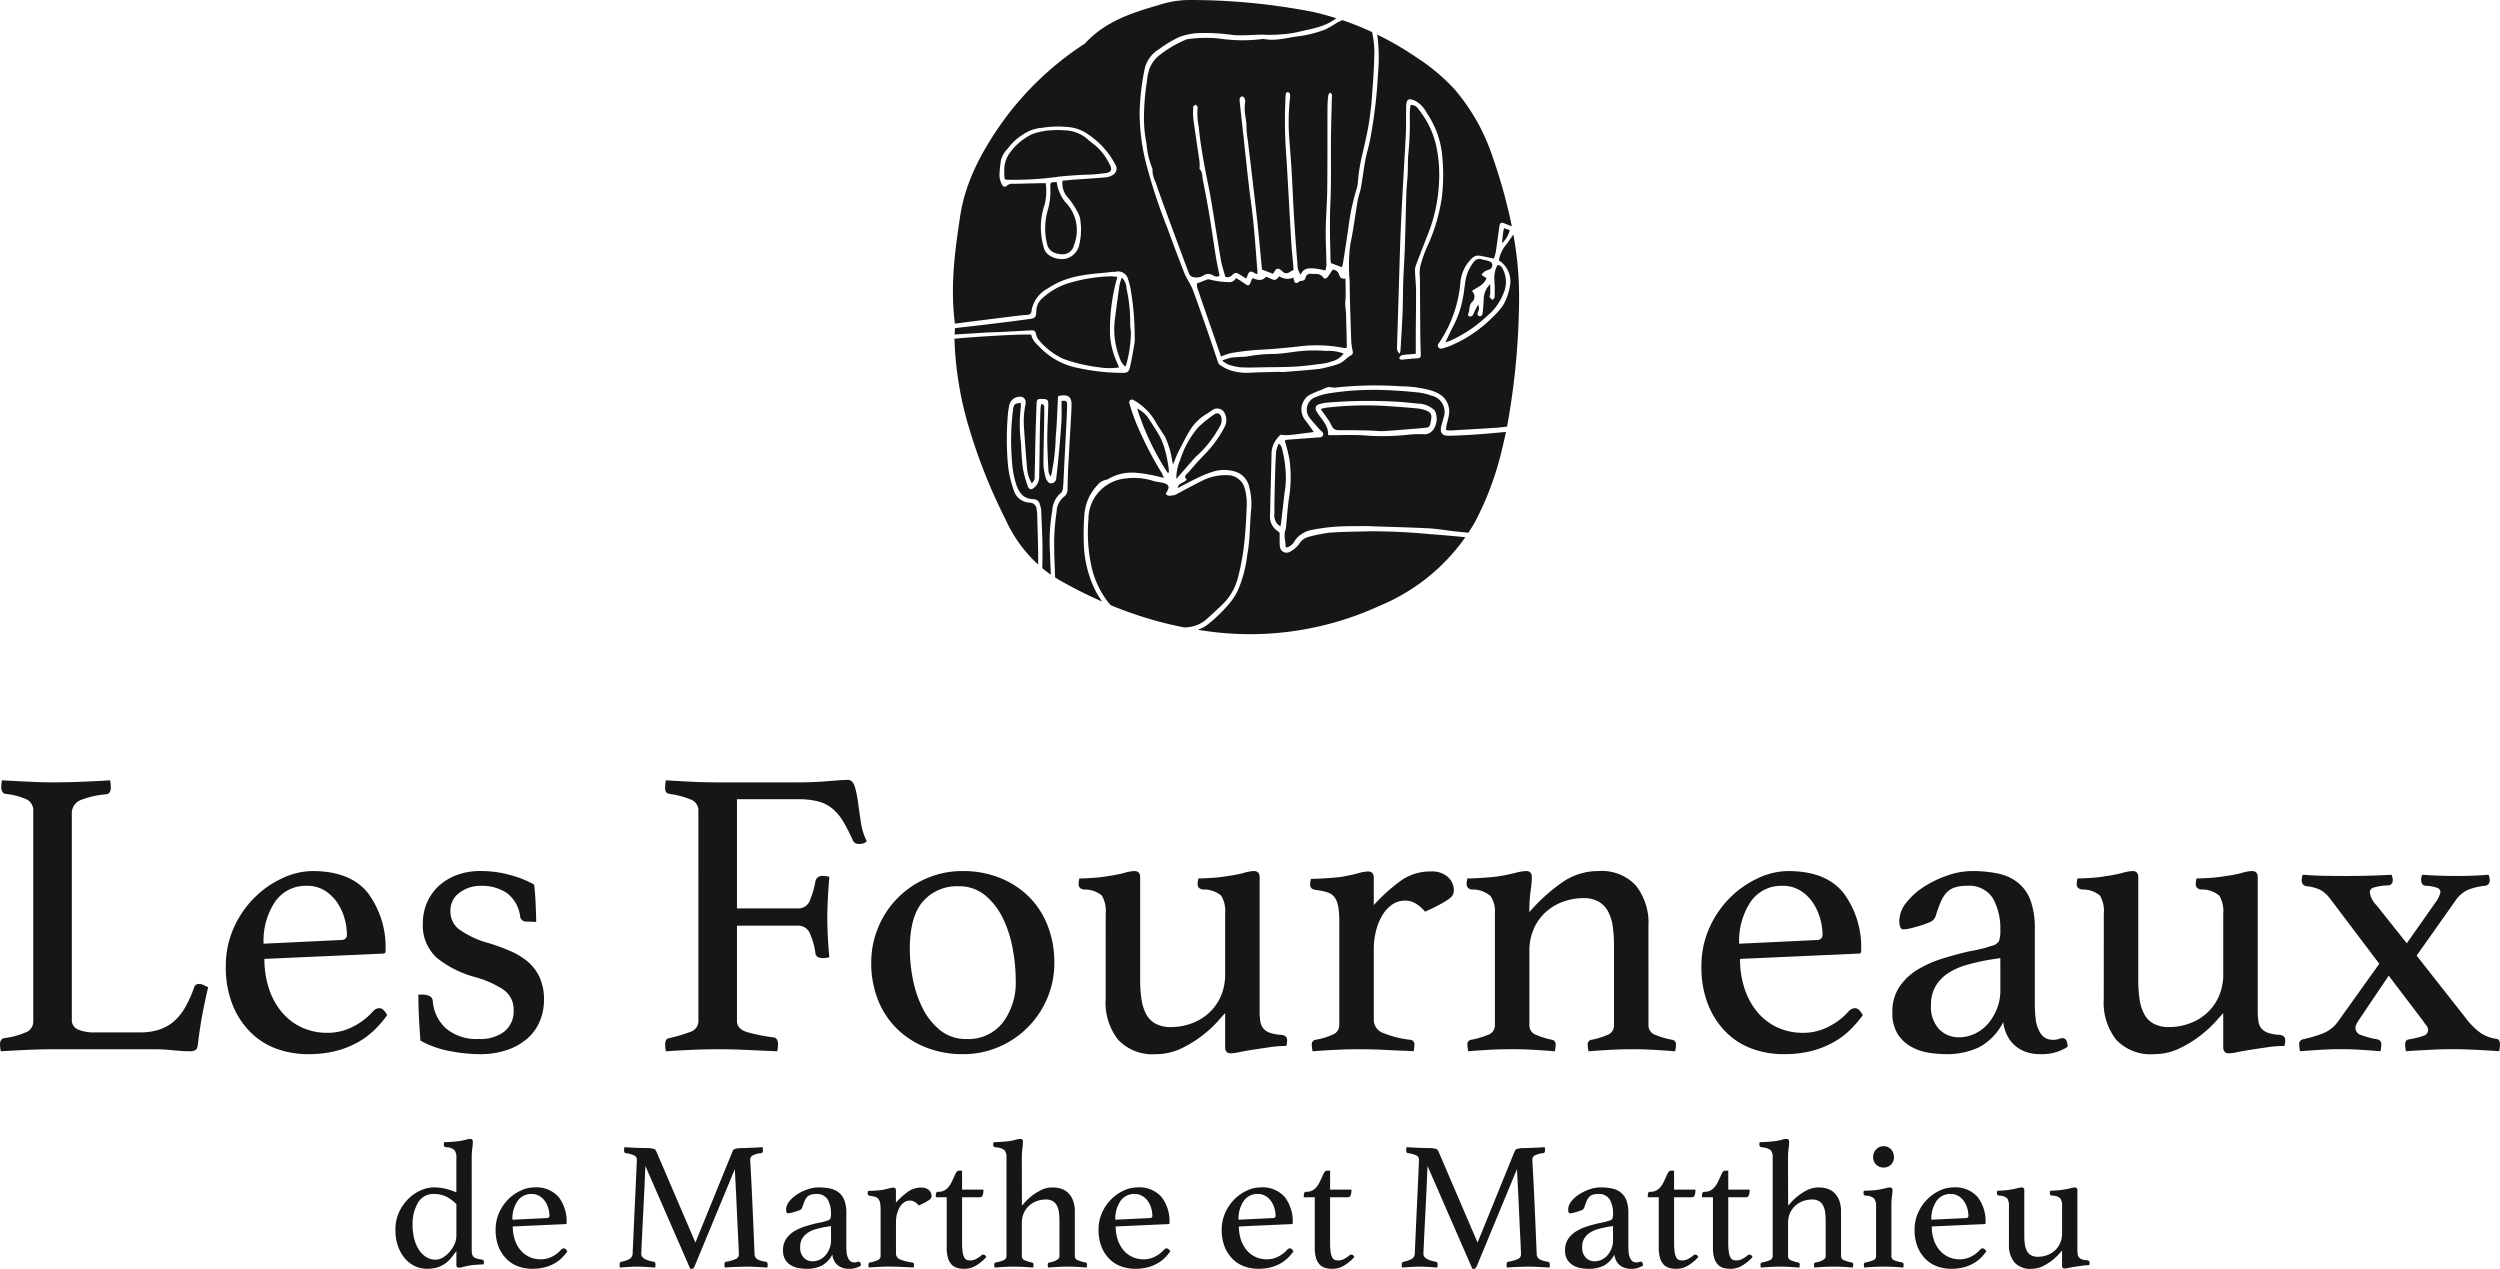 <svg id="Groupe_182" data-name="Groupe 182" xmlns="http://www.w3.org/2000/svg" xmlns:xlink="http://www.w3.org/1999/xlink" width="348.1" height="176.671" viewBox="0 0 348.1 176.671">
  <defs>
    <clipPath id="clip-path">
      <rect id="Rectangle_153" data-name="Rectangle 153" width="348.1" height="176.671" fill="none"/>
    </clipPath>
  </defs>
  <g id="Groupe_180" data-name="Groupe 180" clip-path="url(#clip-path)">
    <path id="Tracé_545" data-name="Tracé 545" d="M180.155,49c-.925.128-1.856.255-2.787.292a19.485,19.485,0,0,0-3.64.332,2.814,2.814,0,0,1-.46.049c-.62.041-1.244.045-1.858.129a8.159,8.159,0,0,0-1.242.4,4.309,4.309,0,0,0,.86.556,7.472,7.472,0,0,0,1.741.39c1.061.056,2.128.009,3.193-.007,1.48-.022,2.962-.013,4.439-.1,1.215-.069,2.425-.239,3.633-.395a6.27,6.27,0,0,0,1.439-.331,3.009,3.009,0,0,0,1.616-1.086,5.735,5.735,0,0,0-2.421-.363,20.157,20.157,0,0,0-4.513.134" fill="#161615"/>
    <path id="Tracé_546" data-name="Tracé 546" d="M146.318,80.011c-.037-.992-.078-1.983-.112-2.976a25.324,25.324,0,0,1,.32-5.981,3.3,3.3,0,0,1,1.2-2.418.844.844,0,0,0,.253-.528,7.7,7.7,0,0,0,.09-1.009q.2-3.928.4-7.859c.046-.934.1-1.868.114-2.8.006-.6-.109-.671-.772-.623,0,.174,0,.351,0,.528,0,.779.032,1.561-.018,2.338-.1,1.606-.244,3.211-.387,4.814-.093,1.034-.223,2.065-.329,3.1a.723.723,0,0,1-.626.693c-.343.07-.524-.161-.676-.417a1.175,1.175,0,0,1-.173-.347,9.285,9.285,0,0,1-.313-1.758c-.01-1.79.056-3.581.088-5.372.015-.832.028-1.664.027-2.5,0-.243.048-.536-.4-.661a3.727,3.727,0,0,0-.116.566c-.037.829-.067,1.659-.084,2.488-.025,1.2-.034,2.39-.052,3.586s-.028,2.39-.06,3.585A1.932,1.932,0,0,1,144,67.9c-.393.343-.727.288-.894-.214a14.5,14.5,0,0,1-.676-2.471c-.168-1.18-.206-2.378-.269-3.57a19.729,19.729,0,0,1-.011-5.052,1.74,1.74,0,0,0-.044-.5c-.836.095-.952.195-1.061,1.009a34.406,34.406,0,0,0-.143,7,13.749,13.749,0,0,0,.552,3.214c.4,1.255,1,2.151,2.454,2.191a.9.9,0,0,1,.885.75,4.01,4.01,0,0,1,.183.753c.075,1.817.166,3.634.182,5.452.007.885-.011,1.771-.026,2.656q.568.468,1.182.892" fill="#161615"/>
    <path id="Tracé_547" data-name="Tracé 547" d="M187.494,48.427a2.379,2.379,0,0,0,.039-.329c-.014-.7-.034-1.4-.051-2.1-.017-.675-.048-1.35-.047-2.025s-.179-1.322-.112-2.015c.1-1.027.025-2.072.025-3.178-.567.1-.768-.136-.908-.573a.893.893,0,0,0-.873-.656c-.227.332-.436.657-.665.968-.172.234-.457.4-.648.127-.449-.646-1.1-.464-1.7-.515a.649.649,0,0,0-.764.51.536.536,0,0,1-.62.455c-.147-.008-.3.15-.455.236a.309.309,0,0,1-.5-.178,3.558,3.558,0,0,1-.12-.508,2,2,0,0,1-1.957-.18c-.569.616-.568.616-1.334.279-.165-.072-.333-.135-.531-.216-.534.66-1.187.469-1.857.2a3.708,3.708,0,0,0-.195.369c-.3.782-.373.795-1.07.281-.326-.239-.682-.435-1.063-.675a.975.975,0,0,1-1.062.575,10.577,10.577,0,0,1-2.6-.367.631.631,0,0,0-.364.022c-.429.154-.851.327-1.406.542a2.429,2.429,0,0,0,.06.618c1.086,3.162,2.184,6.319,3.3,9.548a8.506,8.506,0,0,1,1.438-.487,38.371,38.371,0,0,1,4.018-.463c1.74-.074,3.464-.252,5.193-.432a19.652,19.652,0,0,1,6.508.2,1.054,1.054,0,0,0,.312-.03" fill="#161615"/>
    <path id="Tracé_548" data-name="Tracé 548" d="M155.891,49.8a2.6,2.6,0,0,0,.767,1.227c.069-.094.14-.15.153-.218a17.907,17.907,0,0,0,.662-4.519c-.022-.387-.112-.773-.106-1.159a21.307,21.307,0,0,0-.507-4.936,2.215,2.215,0,0,0-.659-1.547,7.455,7.455,0,0,0-.319,1.037c-.229,1.589-.433,3.181-.646,4.772a10.878,10.878,0,0,0,.655,5.343" fill="#161615"/>
    <path id="Tracé_549" data-name="Tracé 549" d="M186.678,59.9c1.3-.011,2.591.017,3.886.043.726.015,1.455.122,2.176.078,1.865-.114,3.725-.282,5.586-.443.672-.058.725-.122.872-.753.035-.152.061-.305.082-.46.085-.631-.039-.943-.626-1.178a5.209,5.209,0,0,0-1.429-.327q-2.247-.21-4.5-.345a47.555,47.555,0,0,0-8.239.274,4.217,4.217,0,0,0-.587.182c.361.5.65.9.926,1.3a5.638,5.638,0,0,1,.485.79c.34.734.557.847,1.369.84" fill="#161615"/>
    <path id="Tracé_550" data-name="Tracé 550" d="M186.146,3.168a14.481,14.481,0,0,1-1.606.935A16.99,16.99,0,0,1,181,5.024c-1.668.177-3.315.748-5.027.4a1.325,1.325,0,0,0-.387.034,22.236,22.236,0,0,1-5.983-.116,19.138,19.138,0,0,0-4.194.1,1.255,1.255,0,0,0-.441.147,15.784,15.784,0,0,0-3.776,2.3,4.665,4.665,0,0,0-1.128,1.645,7.566,7.566,0,0,0-.367,1.826,32.267,32.267,0,0,0-.4,4.34,18.676,18.676,0,0,0,.349,4.338,11.087,11.087,0,0,0,.828,3.46,3.656,3.656,0,0,0,.4,1.8q.775,2.245,1.6,4.476,1.53,4.173,3.089,8.333a.779.779,0,0,0,.461.453,1.947,1.947,0,0,0,1.508-.176,1.189,1.189,0,0,1,1.389-.029.774.774,0,0,0,.891.034c-.173-.878-.37-1.739-.511-2.609-.319-1.976-.591-3.96-.922-5.934-.269-1.614-.582-3.221-.9-4.825-.1-.5-.013-1.056-.44-1.46-.036-.035-.011-.137-.011-.207a6.133,6.133,0,0,0-.006-.825c-.281-1.982-.593-3.96-.857-5.945a9.286,9.286,0,0,1-.015-1.709c0-.111.228-.212.35-.318.092.132.285.285.262.392a9.168,9.168,0,0,0,.158,2.713c.134,1.6.4,3.2.676,4.783.3,1.741.7,3.463,1,5.2.487,2.844.908,5.7,1.4,8.544.14.81.417,1.6.62,2.354a.836.836,0,0,0,.928-.218c.43-.412.585-.4,1.089-.089l.885.554c.081-.188.134-.3.179-.416.252-.645.429-.7,1.025-.332a1.412,1.412,0,0,0,.3.109c.052-.069.083-.09.081-.109-.185-2.305-.342-4.613-.568-6.915-.177-1.811-.451-3.612-.659-5.42-.253-2.195-.481-4.392-.721-6.588-.177-1.629-.359-3.257-.529-4.887-.028-.275-.107-.589.205-.772a.3.3,0,0,1,.282.007.879.879,0,0,1,.247.845,5.894,5.894,0,0,0-.038,1c-.007.78.263,1.526.235,2.319a13.68,13.68,0,0,0,.205,2.015c.421,3.588.858,7.175,1.26,10.766.231,2.067.408,4.14.61,6.211.032.33.062.661.085.914l1.546.585c.074-.12.147-.251.23-.374.268-.4.448-.435.826-.167.106.075.2.171.295.254a.711.711,0,0,0,.929.067c.171-.111.355-.2.576-.325-.031-.383-.058-.768-.092-1.153-.074-.828-.172-1.656-.221-2.486-.231-3.945-.438-7.891-.676-11.835a64.989,64.989,0,0,1-.14-8.419,3.743,3.743,0,0,1,.047-.621c.024-.1.177-.254.241-.24a.474.474,0,0,1,.331.242,1.645,1.645,0,0,1,.006.618,30.418,30.418,0,0,0-.1,5.531c.1,1.5.237,3.006.325,4.512.123,2.075.2,4.153.325,6.228q.213,3.462.5,6.919a2.175,2.175,0,0,0,.445,1.368,2.108,2.108,0,0,1,.341-.532,1.394,1.394,0,0,1,.655-.323,5,5,0,0,1,1.153.024c.4.046.8.15,1.291.246a4.255,4.255,0,0,0,.145-.814c-.024-1.61-.12-3.22-.1-4.829.025-1.9.191-3.792.211-5.689.04-3.8.018-7.594.033-11.391a15.653,15.653,0,0,1,.107-1.632c.016-.144.147-.277.221-.407.381.153.29.408.285.633-.043,1.819-.107,3.638-.125,5.458-.033,3.093.06,6.192-.083,9.279-.12,2.6-.044,5.2.014,7.8a5.327,5.327,0,0,0,.073.578l1.507.556a4.339,4.339,0,0,0,.162-.548c.265-1.717.54-3.433.779-5.154a30.476,30.476,0,0,1,1.064-5.027,4.888,4.888,0,0,0,.239-1.224,24.251,24.251,0,0,1,.688-4.07c.274-1.244.576-2.483.785-3.738s.367-2.524.462-3.794c.162-2.148.324-4.3.35-6.454a13.83,13.83,0,0,0-.315-2.719,40.765,40.765,0,0,0-4.136-1.665c-.256.116-.513.232-.764.356" fill="#161615"/>
    <path id="Tracé_551" data-name="Tracé 551" d="M179.132,76.242a1.728,1.728,0,0,0,1.12-.908,3.7,3.7,0,0,1,2.573-1.576,25.38,25.38,0,0,1,4.254-.475c1.038-.026,2.077-.029,3.115-.031.442,0,.883.031,1.324.046,2.436.082,4.873.139,7.307.259,1.058.052,2.112.221,3.164.358.823.107,1.649.179,2.474.262.343-.532.681-1.071.992-1.642a42.313,42.313,0,0,0,3.755-10.267c.173-.706.329-1.414.479-2.124-1.311.12-2.587.239-3.852.33-1.372.1-2.748.173-4.123.2-.93.018-1.247-.442-1.029-1.365.1-.4.241-.8.336-1.2a2.308,2.308,0,0,0-1.708-3.016,8.049,8.049,0,0,0-1.812-.443c-1.446-.15-2.9-.268-4.351-.324a40.415,40.415,0,0,0-8.164.451,8.558,8.558,0,0,0-1.794.509,1.844,1.844,0,0,0-.832,2.893c.429.582.943,1.1,1.412,1.653.192.226.58.376.448.75-.143.4-.558.312-.878.338-1.372.112-2.746.2-4.118.313a1.265,1.265,0,0,0-.337.106,24.331,24.331,0,0,1,.668,2.684,18.751,18.751,0,0,1-.077,5.357c-.194,1.28-.268,2.578-.4,3.868a2.036,2.036,0,0,1-.088.532c-.3.766.025,1.525.007,2.286,0,.06.089.121.135.179m4.435-18.573a3.039,3.039,0,0,1-.286-.461.607.607,0,0,1,.394-.927,5.533,5.533,0,0,1,1.221-.231,69.614,69.614,0,0,1,9.031-.148c1.244.052,2.486.195,3.728.307a3.3,3.3,0,0,1,1.8.677,1.271,1.271,0,0,1,.34.315,2.6,2.6,0,0,1-.085,2.394,1.526,1.526,0,0,1-1.6.856,14.605,14.605,0,0,0-2.174.089,31.616,31.616,0,0,1-6.067.075c-1.4-.089-2.8-.024-4.209-.028-.2,0-.4,0-.733,0,.057-1.292-.781-2.038-1.355-2.918" fill="#161615"/>
    <path id="Tracé_552" data-name="Tracé 552" d="M164.885,87.357a4.7,4.7,0,0,0,2.959-1c.778-.687,1.535-1.4,2.291-2.11a8.018,8.018,0,0,0,2.266-3.931,33.542,33.542,0,0,0,.821-4.433c.214-1.882.312-3.779.381-5.673a8,8,0,0,0-.272-2.154,2.473,2.473,0,0,0-2.3-1.891,7.352,7.352,0,0,0-3.686.792c-1.161.57-2.291,1.2-3.437,1.806a1.282,1.282,0,0,1-.5.2c-.358.007-.776.245-1.083-.214.05-.092.093-.181.145-.266.417-.68.288-1.038-.48-1.233-.5-.128-1.033-.16-1.522-.323a8.706,8.706,0,0,0-3.7-.307,5.7,5.7,0,0,0-5.215,5.718,22.064,22.064,0,0,0,.448,6.66,12.59,12.59,0,0,0,2.325,4.888c.1.136.224.253.334.383a55.037,55.037,0,0,0,6.425,2.205c1.267.347,2.534.639,3.8.887" fill="#161615"/>
    <path id="Tracé_553" data-name="Tracé 553" d="M178.561,62.678c-.094-.305-.087-.664-.518-.89a4.247,4.247,0,0,0-.337.973c-.083,1.01-.124,2.024-.152,3.038-.052,1.911-.111,3.824-.108,5.736a1.776,1.776,0,0,0,.837,1.762c.039-.206.075-.351.092-.5.164-1.393.329-2.786.486-4.179a11.98,11.98,0,0,0,.183-2.014,16.682,16.682,0,0,0-.483-3.927" fill="#161615"/>
    <path id="Tracé_554" data-name="Tracé 554" d="M137.066,46.315c.7-.042,1.4-.049,2.1-.083q2.218-.109,4.435-.234c.369-.021.566.082.651.482a1.892,1.892,0,0,0,.431.9,9.576,9.576,0,0,0,3.367,2.583,22.34,22.34,0,0,0,4.99,1.183,9.1,9.1,0,0,0,2.788.009c-.108-.251-.2-.457-.285-.663a11.008,11.008,0,0,1-.982-3.825,26.59,26.59,0,0,1,1.026-8.118c-.373-.029-.679-.079-.983-.072a22.036,22.036,0,0,0-6.27,1.1,9.643,9.643,0,0,0-3.224,1.975,2.371,2.371,0,0,0-.813,1.8c-.02.768-.156.962-.882,1.061q-2.739.37-5.484.7c-1.653.2-3.308.385-4.962.575-.021.3-.035.592-.044.89,1.38-.08,2.76-.175,4.14-.257" fill="#161615"/>
    <path id="Tracé_555" data-name="Tracé 555" d="M199.38,74.4a84.976,84.976,0,0,0-8.561-.424c-1.9.053-3.794.053-5.683.191a20.932,20.932,0,0,0-2.974.6,2.139,2.139,0,0,0-1.229.91,3.627,3.627,0,0,1-1.271,1.124.927.927,0,0,1-1.439-.662,5.439,5.439,0,0,1-.044-1.008c-.006-.311,0-.622,0-.933a1.575,1.575,0,0,0-.238-.219,2.4,2.4,0,0,1-1.092-2.35c.05-2.9.146-5.8.206-8.7a3.482,3.482,0,0,1,.736-1.84,4.1,4.1,0,0,1,.507-.558,7.2,7.2,0,0,0,1.114.06c1.156-.122,2.308-.28,3.528-.433-.437-.607-.832-1.2-1.273-1.755a2.383,2.383,0,0,1,.576-3.362,13.392,13.392,0,0,1,1.777-.764,4.191,4.191,0,0,1,.9-.373c.313-.05.656.1.973.065a52.242,52.242,0,0,1,9.19-.177,15.787,15.787,0,0,1,4.152.568,5.2,5.2,0,0,1,1.342.612,2.784,2.784,0,0,1,1.156,2.867c-.069.486-.224.96-.328,1.441-.037.171-.042.35-.068.59a3.888,3.888,0,0,0,.633.071c2.128-.121,4.256-.244,6.383-.383.5-.032.993-.1,1.488-.157a101.446,101.446,0,0,0,1.667-16.815,48.345,48.345,0,0,0-.787-9.933l-.929,1.327a4.586,4.586,0,0,0-1.091,2.269,3.468,3.468,0,0,1,1.5,3.781,7.623,7.623,0,0,1-.909,2.469,10.028,10.028,0,0,1-1.422,1.633,18.24,18.24,0,0,1-5.814,3.967,6.457,6.457,0,0,1-1.251.42.435.435,0,0,1-.477-.706A17.662,17.662,0,0,0,203.34,39.4a5.234,5.234,0,0,1,1.517-3.334,1.286,1.286,0,0,1,1.176-.462c.608.1,1.211.246,1.976.4a6.892,6.892,0,0,0,.264-.919c.183-1.2.338-2.413.505-3.62.053-.382.226-.525.58-.4.38.137.761.294,1.149.457a72.269,72.269,0,0,0-2.627-9.537,28.042,28.042,0,0,0-5.325-9.528,27.415,27.415,0,0,0-5.336-4.472,44.342,44.342,0,0,0-5.468-3.177c.015.086.036.172.05.257a24.6,24.6,0,0,1,.064,5.288,66.629,66.629,0,0,1-1.112,9.2c-.179.917-.469,1.813-.639,2.732-.237,1.275-.389,2.567-.616,3.844-.109.612-.349,1.2-.456,1.813-.347,2-.578,4.015-1.01,5.991a23.536,23.536,0,0,0-.1,5.276c.012,2.73.122,5.459.21,8.188a8.531,8.531,0,0,0,.2,1.465c.057.268.037.474-.2.6-.705.382-1.192,1.093-2.018,1.294a20.379,20.379,0,0,1-2.249.585c-1.649.2-3.31.307-4.966.443-.284.023-.571,0-.856,0v-.012c-1.324.039-2.649.055-3.972.126a7.553,7.553,0,0,1-2.992-.412,6.444,6.444,0,0,1-1.288-.712.918.918,0,0,1-.245-.462c-.478-1.4-.938-2.8-1.423-4.2-.674-1.937-1.353-3.873-2.055-5.8a11.119,11.119,0,0,0-.636-1.237,11.268,11.268,0,0,1-.559-1.108c-.781-2.038-1.574-4.071-2.3-6.126a76.108,76.108,0,0,1-3.08-9.4,28.987,28.987,0,0,1-.823-6.715,33.592,33.592,0,0,1,.7-6.1A4.216,4.216,0,0,1,161.3,6.908a16.787,16.787,0,0,1,2.856-1.731,9.036,9.036,0,0,1,2.406-.551,27.047,27.047,0,0,1,5.189.259c1.316.092,2.648-.038,3.973-.06.334,0,.67.042,1,.034.62-.016,1.242-.027,1.858-.089a15.183,15.183,0,0,0,2.152-.313c1.726-.432,3.519-.639,5.047-1.72.1-.069.2-.127.307-.189C185,2.2,183.9,1.9,182.776,1.649A89.627,89.627,0,0,0,165.367,0a14.145,14.145,0,0,0-4.1.729c-3.75,1.068-7.434,2.306-10.184,5.313a2.082,2.082,0,0,1-.387.261,43.039,43.039,0,0,0-11.337,10.987c-2.694,3.876-4.939,8.047-5.649,12.713-.734,4.825-1.422,9.714-.75,15.06q1.074-.141,2.147-.276,3.361-.425,6.723-.841c.412-.051.828-.071,1.241-.109a.516.516,0,0,0,.55-.524,4.3,4.3,0,0,1,2.223-3.119,11.347,11.347,0,0,1,4.224-1.734c1.539-.331,3.132-.407,4.7-.59.18-.021.365-.005.545-.026a1.428,1.428,0,0,1,1.77,1.067,9.443,9.443,0,0,1,.321,1.2,39.452,39.452,0,0,1,.592,6.74,4.943,4.943,0,0,1-.045,1.011c-.18,1.074-.364,2.147-.6,3.211-.163.749-.407.863-1.154.846a28.991,28.991,0,0,1-5.8-.623,10.1,10.1,0,0,1-5.4-2.727c-.564-.6-1.259-1.106-1.4-1.964-.986-.121-7.367.244-10.7.557a48.071,48.071,0,0,0,1.982,12.247,77.211,77.211,0,0,0,5.173,13,19.068,19.068,0,0,0,4.5,6.2c0-.429.011-.858.006-1.286-.024-1.974-.093-3.947-.147-5.92,0-.128-.063-.254-.069-.382a.985.985,0,0,0-1.02-1.035,2.411,2.411,0,0,1-2.195-1.806,15.034,15.034,0,0,1-.805-3.719,41.131,41.131,0,0,1,.031-6.931c.032-.309.087-.617.147-.923a1.494,1.494,0,0,1,1.515-1.361c.547-.044.914.413.773,1.066a11.8,11.8,0,0,0-.2,3.337c.128,1.84.247,3.682.42,5.518a4.738,4.738,0,0,0,.647,2.11.986.986,0,0,0,.407-.963c.047-1.584.063-3.168.1-4.752.047-1.767.1-3.534.171-5.3.028-.679.108-.724.811-.712.667.012.829.12.819.739-.028,1.611-.137,3.221-.137,4.831,0,1.5.088,3.007.165,4.509a1.422,1.422,0,0,0,.338.734,28.044,28.044,0,0,0,.67-5.532c.177-1.855.218-3.723.323-5.655a3.139,3.139,0,0,1,.449-.11c.993-.118,1.427.241,1.43,1.242,0,.752-.057,1.505-.1,2.258-.119,2.179-.249,4.358-.362,6.538-.051.984-.069,1.971-.1,2.957a1.211,1.211,0,0,1-.418,1.05,2.787,2.787,0,0,0-1.1,2.149,31.8,31.8,0,0,0-.338,3.88c-.017,1.75.071,3.5.13,5.253.211.132.416.272.635.4a62.944,62.944,0,0,0,5.92,2.972,13.749,13.749,0,0,1-.9-1.442,15.725,15.725,0,0,1-1.664-6.916,31.957,31.957,0,0,1,.087-3.739,6.629,6.629,0,0,1,1.769-4.068,2.179,2.179,0,0,1,1.3-.807.7.7,0,0,0,.287-.117,6.47,6.47,0,0,1,4.129-.812,16.585,16.585,0,0,1,2.144.337c.424.079.841.2,1.442.343a6.5,6.5,0,0,0-.341-.748,51.035,51.035,0,0,1-3.418-6.647,27.149,27.149,0,0,1-1.052-3,.517.517,0,0,1,.121-.465.536.536,0,0,1,.481.03,8.133,8.133,0,0,1,3.064,3.036c.384.734.917,1.388,1.323,2.112a11.716,11.716,0,0,1,.966,3.277c.025.115.057.229.134.535.282-.685.461-1.214.711-1.707.527-1.041,1.052-2.086,1.653-3.084a6.765,6.765,0,0,1,2.327-2.262c.266-.163.52-.345.781-.516a1.15,1.15,0,0,1,1.773.567,2.047,2.047,0,0,1-.086,1.8,16.11,16.11,0,0,1-2.732,3.773c-.814.8-1.547,1.684-2.307,2.539-.266.3-.724.568-.213.977-.369.532-1.146.422-1.276,1.189.168-.08.286-.132.4-.191.783-.4,1.552-.832,2.351-1.2a13.586,13.586,0,0,1,2.38-.941,5.116,5.116,0,0,1,3.212.168,2.879,2.879,0,0,1,1.655,2.147,9.127,9.127,0,0,1,.255,2.863c-.225,2.17-.143,4.369-.565,6.52a17.05,17.05,0,0,1-1.359,5.017,9.676,9.676,0,0,1-.963,1.506,20.487,20.487,0,0,1-3.1,3.056,4.8,4.8,0,0,1-1.459.789,43.147,43.147,0,0,0,25.323-3.335,27.332,27.332,0,0,0,11.937-9.551c-1.555-.147-3.111-.292-4.669-.406m-4.594-34.42c.083-2.623.148-5.247.258-7.869.108-2.6.26-5.191.4-7.786.106-1.972.242-3.942.325-5.915.05-1.194,0-2.391.038-3.586.032-1.05.334-1.2,1.307-.753a3.822,3.822,0,0,1,1.531,1.621,12.612,12.612,0,0,1,2.122,5.478,26.644,26.644,0,0,1,0,6.367,24.69,24.69,0,0,1-2.017,6.77,18.123,18.123,0,0,0-1,2.867,6.457,6.457,0,0,0-.026,1.623c.012,2.312.022,4.625.043,6.937.011,1.143.03,2.285.071,3.426.024.659-.027.721-.651.751s-1.237.11-1.856.166c-.212.019-.479.035-.467-.243,0-.137.229-.341.386-.378a7.915,7.915,0,0,1,1.083-.11c.251-.023.5-.049.81-.078,0-.989,0-1.917,0-2.845.012-2,.048-4,.036-6-.006-.907-.117-1.814-.146-2.722a2.189,2.189,0,0,1,.152-.821c.6-1.577,1.211-3.149,1.827-4.719a22.325,22.325,0,0,0,1.363-6.608,19.467,19.467,0,0,0-.408-5.335,12.364,12.364,0,0,0-2.5-5.063,1.1,1.1,0,0,0-1.045-.529,7.875,7.875,0,0,0-.114,1.3,45.721,45.721,0,0,1-.229,5.84c-.048.855-.026,1.714-.067,2.57-.04.829-.147,1.656-.175,2.486-.084,2.57-.133,5.142-.219,7.713-.052,1.556-.164,3.11-.218,4.666-.051,1.455-.037,2.912-.095,4.367-.07,1.739-.185,3.476-.286,5.214a3.272,3.272,0,0,1-.1.476.968.968,0,0,1-.39-.941q.131-4.169.259-8.338M154.89,24.4a2.349,2.349,0,0,1-.876.294c-1.474.125-2.95.211-4.425.318-.536.038-1.071.1-1.639.148a2.884,2.884,0,0,0,.545,2.114,11.141,11.141,0,0,1,1.738,2.638,3.054,3.054,0,0,1,.222.974,9.154,9.154,0,0,1-.228,3.394A2.523,2.523,0,0,1,148.475,36c-.836.254-2.662-.1-3.088-1.35a9.461,9.461,0,0,1-.292-1.206,9.608,9.608,0,0,1,.373-4.985,8.085,8.085,0,0,0,.14-2.95c-.33,0-.559,0-.788,0q-1.869.043-3.737.088a1.043,1.043,0,0,0-.854.245c-.26.263-.581.176-.744-.192a2.979,2.979,0,0,1-.319-1.189,14.007,14.007,0,0,1,.23-2.244,3.527,3.527,0,0,1,.915-1.513,7.819,7.819,0,0,1,3.326-2.6,8.543,8.543,0,0,1,1.041-.268c.1-.023.212.009.31-.017a13.129,13.129,0,0,1,3.4-.153,5.692,5.692,0,0,1,3.248,1.13,11.3,11.3,0,0,1,3.642,4.081,1.026,1.026,0,0,1-.388,1.52" fill="#161615"/>
    <path id="Tracé_556" data-name="Tracé 556" d="M162.7,64.987c-.122-.688-.226-1.385-.412-2.057a10.283,10.283,0,0,0-.731-2.031c-.468-.892-1.049-1.726-1.594-2.577a4.026,4.026,0,0,0-1.633-1.448,36.516,36.516,0,0,0,4.255,8.962l.178-.043a7.986,7.986,0,0,0-.063-.806" fill="#161615"/>
    <path id="Tracé_557" data-name="Tracé 557" d="M210.215,32.041l-.8-.276a12.924,12.924,0,0,0-.263,2.1,3.787,3.787,0,0,0,1.068-1.82" fill="#161615"/>
    <path id="Tracé_558" data-name="Tracé 558" d="M206.674,37.829a2.707,2.707,0,0,1,.637-.285.651.651,0,0,0,.474-.641c.018-.332-.236-.457-.476-.54-.34-.117-.7-.176-1.048-.265a.925.925,0,0,0-1.037.355,5.7,5.7,0,0,0-1.126,2.372c-.164.839-.212,1.7-.381,2.54a13.652,13.652,0,0,1-1.288,3.9c-.4.736-.738,1.507-1.174,2.407.316-.106.461-.142.6-.2a18.385,18.385,0,0,0,5.165-3.432,7.758,7.758,0,0,0,2.313-3.164,3.967,3.967,0,0,0-.091-3.448c-.166-.283-.34-.523-.739-.518a3.906,3.906,0,0,0-.428,2.082,20.507,20.507,0,0,1,.032,2.4c0,.127-.2.249-.3.374-.131-.133-.311-.245-.379-.4-.05-.118.067-.3.072-.451.013-.4,0-.8,0-1.356a2.963,2.963,0,0,0-.91,2.132c-.021.647-.084,1.293-.152,1.937-.027.258-.184.459-.475.379-.319-.089-.255-.341-.167-.572a1.191,1.191,0,0,0,.036-1.01,8.367,8.367,0,0,0-.615,1.157,1.089,1.089,0,0,1-.226.4.535.535,0,0,1-.415.073c-.082-.021-.2-.235-.175-.288.288-.518.083-1.177.515-1.658a1.049,1.049,0,0,0,.034-1.593c.759-.545,1.688-.823,2.034-1.792-.128-.071-.219-.112-.3-.168-.136-.1-.264-.205-.4-.309a2.265,2.265,0,0,1,.386-.417" fill="#161615"/>
    <path id="Tracé_559" data-name="Tracé 559" d="M152.817,20.523c-.447-.394-.937-.738-1.381-1.134a4.987,4.987,0,0,0-3.273-1.242,11.1,11.1,0,0,0-1.48-.024,9.991,9.991,0,0,0-2.891.52,8.206,8.206,0,0,0-3.149,2.593,4.018,4.018,0,0,0-.807,2.3,9.647,9.647,0,0,0,.052,1.4,1.253,1.253,0,0,0,.259.092,45.339,45.339,0,0,0,6.839-.369c.973-.141,1.959-.2,2.942-.269.75-.054,1.5-.055,2.255-.1.568-.038,1.134-.115,1.7-.177.817-.087,1.035-.483.644-1.19a8.524,8.524,0,0,0-1.71-2.393" fill="#161615"/>
    <path id="Tracé_560" data-name="Tracé 560" d="M147.315,26.237a5.354,5.354,0,0,1-.164-.874c-.916-.006-.917,0-.9.8a9.468,9.468,0,0,1-.333,3.006,9.14,9.14,0,0,0-.131,4.774c.2.919.885,1.386,2.045,1.461a1.618,1.618,0,0,0,1.714-1.291,5.608,5.608,0,0,0-.9-5.64,6.292,6.292,0,0,1-.727-.9,8.5,8.5,0,0,1-.6-1.334" fill="#161615"/>
    <path id="Tracé_561" data-name="Tracé 561" d="M166.681,63.444a15.587,15.587,0,0,0,3.1-3.965,1.748,1.748,0,0,0,.292-1.335c-.13-.541-.541-.764-.985-.446a15.714,15.714,0,0,0-2.288,1.85,12.938,12.938,0,0,0-2.459,4.465,6.468,6.468,0,0,0-.545,2.671c.694-.8,1.385-1.6,2.083-2.39a8.38,8.38,0,0,1,.8-.85" fill="#161615"/>
    <path id="Tracé_562" data-name="Tracé 562" d="M65.684,174.1a2.3,2.3,0,0,0,.05.521.764.764,0,0,0,.2.369,1.051,1.051,0,0,0,.419.24,3.555,3.555,0,0,0,.7.141q.33.051.33.33a1.522,1.522,0,0,1-.05.355q-.33,0-.877.039t-.927.088q-.567.1-.992.216a2.724,2.724,0,0,1-.629.115q-.362,0-.361-.381v-1.931c-.238.322-.474.631-.711.927a4.352,4.352,0,0,1-.826.788,3.944,3.944,0,0,1-1.08.547,4.739,4.739,0,0,1-1.474.2,3.972,3.972,0,0,1-1.652-.356,4.083,4.083,0,0,1-1.4-1.055,5.355,5.355,0,0,1-.977-1.714,6.759,6.759,0,0,1-.368-2.313,5.684,5.684,0,0,1,.533-2.5,6.31,6.31,0,0,1,1.321-1.854,5.708,5.708,0,0,1,1.715-1.144,4.41,4.41,0,0,1,1.716-.394,6.984,6.984,0,0,1,1.714.191,10.844,10.844,0,0,1,1.487.495v-4.8a1.687,1.687,0,0,0-.268-1.08,1.709,1.709,0,0,0-1.155-.394.336.336,0,0,1-.33-.356,1.529,1.529,0,0,1,.05-.355q.33,0,.927-.039c.4-.024.726-.054.982-.088a7.727,7.727,0,0,0,1.053-.2,2.926,2.926,0,0,1,.667-.127q.362,0,.361.382a7.544,7.544,0,0,1-.076.99,10.216,10.216,0,0,0-.076,1.373Zm-2.135-6.428a5.1,5.1,0,0,0-1.4-1.042,3.823,3.823,0,0,0-1.727-.381,2.446,2.446,0,0,0-2.224,1.22,5.881,5.881,0,0,0-.75,3.125,7.72,7.72,0,0,0,.216,1.842,5.137,5.137,0,0,0,.636,1.538,3.306,3.306,0,0,0,1.017,1.04,2.413,2.413,0,0,0,1.333.382,1.962,1.962,0,0,0,1.017-.3,3.979,3.979,0,0,0,.927-.775,4.075,4.075,0,0,0,.685-1.067,2.863,2.863,0,0,0,.268-1.181Z" fill="#161615"/>
    <path id="Tracé_563" data-name="Tracé 563" d="M78.135,174a.538.538,0,0,1,.38-.178q.255,0,.481.432a7.463,7.463,0,0,1-.761.89,4.948,4.948,0,0,1-1.029.774,5.66,5.66,0,0,1-1.36.547,6.862,6.862,0,0,1-1.754.2,5.64,5.64,0,0,1-1.93-.331,4.4,4.4,0,0,1-1.613-1.016,5.024,5.024,0,0,1-1.119-1.7,6.243,6.243,0,0,1-.419-2.389,5.735,5.735,0,0,1,.495-2.388,6.177,6.177,0,0,1,1.283-1.868,6,6,0,0,1,1.742-1.206,4.427,4.427,0,0,1,1.842-.432,4.111,4.111,0,0,1,3.442,1.372,5.62,5.62,0,0,1,1.08,3.582.135.135,0,0,1-.152.153l-7.344.33a5.792,5.792,0,0,0,.278,1.829,4.42,4.42,0,0,0,.786,1.449,3.586,3.586,0,0,0,1.229.953,3.765,3.765,0,0,0,1.632.343,3.377,3.377,0,0,0,1.558-.382A4.069,4.069,0,0,0,78.135,174m-4.106-7.75a2.289,2.289,0,0,0-1.973.992,4.357,4.357,0,0,0-.707,2.591l4.778-.229c.252,0,.379-.11.379-.33a3.713,3.713,0,0,0-.151-1.016,3.384,3.384,0,0,0-.455-.979,2.576,2.576,0,0,0-.772-.737,2.038,2.038,0,0,0-1.1-.292" fill="#161615"/>
    <path id="Tracé_564" data-name="Tracé 564" d="M101.991,160.333c.034-.067.072-.136.114-.2a.385.385,0,0,1,.216-.153,2.7,2.7,0,0,1,.407-.089,5.33,5.33,0,0,1,.711-.037c.136,0,.313,0,.533-.013l.712-.026q.381-.012.775-.038c.262-.016.5-.033.724-.05a2.237,2.237,0,0,1,.05.406c0,.272-.084.415-.253.432a3.1,3.1,0,0,0-1.219.342.667.667,0,0,0-.305.573q0,.025.037.673c.027.431.063,1.151.115,2.16s.114,2.35.191,4.027.166,3.76.265,6.25a.894.894,0,0,0,.332.712,3.111,3.111,0,0,0,1.244.381.276.276,0,0,1,.191.139.548.548,0,0,1,.064.268,2.2,2.2,0,0,1-.052.406c-.593-.034-1.129-.064-1.613-.089s-.927-.038-1.334-.038c-.17,0-.38,0-.635.013l-.8.025c-.28.009-.555.022-.827.038s-.508.034-.71.051a2.186,2.186,0,0,1-.051-.406c0-.272.084-.407.253-.407a5.474,5.474,0,0,0,1.385-.406.721.721,0,0,0,.369-.687c0-.05-.012-.363-.038-.94s-.058-1.279-.1-2.109-.086-1.727-.128-2.693-.085-1.876-.127-2.732-.081-1.591-.115-2.21-.05-.995-.05-1.13l-5.564,13.44a1.76,1.76,0,0,1-.191.343.291.291,0,0,1-.24.115.629.629,0,0,1-.23-.026l-6.225-14.28q-.026.255-.064,1.234t-.1,2.324c-.043.9-.087,1.847-.14,2.846s-.1,1.923-.139,2.769-.077,1.56-.1,2.135-.04.88-.04.914q0,.789,1.727,1.093c.17.018.256.152.256.407a2.276,2.276,0,0,1-.051.406c-.458-.034-.906-.064-1.347-.089s-.831-.038-1.169-.038c-.272,0-.635.013-1.093.038s-.889.055-1.295.089a2.118,2.118,0,0,1-.052-.406c0-.238.085-.373.256-.407a3.492,3.492,0,0,0,1.1-.369.9.9,0,0,0,.469-.724c0-.153.017-.579.053-1.282s.071-1.538.113-2.5.089-1.989.14-3.074.1-2.087.139-3.011.077-1.685.1-2.286.038-.911.038-.928a.651.651,0,0,0-.317-.6,3.967,3.967,0,0,0-1.207-.342c-.17-.017-.254-.16-.254-.432a2.1,2.1,0,0,1,.052-.406c.218.017.469.034.749.05s.558.03.837.038l.8.026q.38.014.609.013a5.368,5.368,0,0,1,.712.037,2.686,2.686,0,0,1,.406.089.4.4,0,0,1,.217.153c.04.067.079.136.114.2l5.437,12.679Z" fill="#161615"/>
    <path id="Tracé_565" data-name="Tracé 565" d="M119.575,175.679c.186,0,.287.179.3.534a2.878,2.878,0,0,1-1.677.458,2.611,2.611,0,0,1-.973-.166,2.059,2.059,0,0,1-.695-.444,2.024,2.024,0,0,1-.438-.635,2.81,2.81,0,0,1-.206-.737,3.557,3.557,0,0,1-1.511,1.563,4.637,4.637,0,0,1-2.021.419,7.072,7.072,0,0,1-1.079-.089,3.286,3.286,0,0,1-1.08-.369,2.321,2.321,0,0,1-.839-.787,2.44,2.44,0,0,1-.33-1.347,2.737,2.737,0,0,1,.445-1.588,3.642,3.642,0,0,1,1.143-1.067,6.833,6.833,0,0,1,1.524-.673q.827-.255,1.589-.432c.287-.052.555-.106.8-.165a6.355,6.355,0,0,0,.647-.191.675.675,0,0,0,.445-.28,1.779,1.779,0,0,0,.088-.685,3.823,3.823,0,0,0-.456-1.969,1.731,1.731,0,0,0-1.627-.776,2.366,2.366,0,0,0-.737.1,1.2,1.2,0,0,0-.508.318,1.891,1.891,0,0,0-.355.572c-.1.236-.2.517-.306.837a.611.611,0,0,1-.342.408,6.505,6.505,0,0,1-.9.3c-.1.033-.228.067-.381.1a1.8,1.8,0,0,1-.381.05c-.17,0-.254-.177-.254-.533a1.826,1.826,0,0,1,.432-1.118A4.342,4.342,0,0,1,111,166.3a6.65,6.65,0,0,1,1.461-.7,4.691,4.691,0,0,1,1.5-.266,7.682,7.682,0,0,1,1.6.152,2.955,2.955,0,0,1,1.23.559,2.542,2.542,0,0,1,.783,1.092,4.912,4.912,0,0,1,.271,1.779v4.37a9.256,9.256,0,0,0,.063,1.283,1.93,1.93,0,0,0,.191.623,1.031,1.031,0,0,0,.393.471.943.943,0,0,0,.445.113,1.071,1.071,0,0,0,.394-.05.591.591,0,0,1,.242-.052m-3.863-4.954-.817.127q-.666.127-1.292.3a4.086,4.086,0,0,0-1.112.495,2.53,2.53,0,0,0-.779.8,2.279,2.279,0,0,0-.294,1.2,2.021,2.021,0,0,0,.5,1.474,1.666,1.666,0,0,0,1.24.508,2.3,2.3,0,0,0,.958-.216,2.375,2.375,0,0,0,.817-.61,3.254,3.254,0,0,0,.563-.927,3.068,3.068,0,0,0,.217-1.169Z" fill="#161615"/>
    <path id="Tracé_566" data-name="Tracé 566" d="M128.263,165.363a1.482,1.482,0,0,1,1.092.357,1.087,1.087,0,0,1,.356.787.761.761,0,0,1-.05.279.666.666,0,0,1-.242.267,5.185,5.185,0,0,1-.533.331q-.344.189-.953.469a2.31,2.31,0,0,0-.547-.482,1.264,1.264,0,0,0-.7-.2,1.378,1.378,0,0,0-.788.24,2.1,2.1,0,0,0-.609.661,3.564,3.564,0,0,0-.395.966,4.556,4.556,0,0,0-.139,1.131v4.37a.873.873,0,0,0,.584.826,6.342,6.342,0,0,0,1.677.419.284.284,0,0,1,.255.3,2.11,2.11,0,0,1-.052.406c-.186-.017-.419-.03-.7-.037s-.572-.022-.877-.039-.619-.03-.944-.038-.623-.013-.9-.013q-.694,0-1.434.038c-.492.026-.96.056-1.4.089a2.079,2.079,0,0,1-.05-.406.276.276,0,0,1,.227-.3,4.129,4.129,0,0,0,1.029-.305.639.639,0,0,0,.445-.584v-6.455a5.218,5.218,0,0,0-.063-.888,1.417,1.417,0,0,0-.216-.572.873.873,0,0,0-.445-.317,3.447,3.447,0,0,0-.75-.153c-.22-.033-.329-.143-.329-.331a1.477,1.477,0,0,1,.05-.355c.22,0,.53-.013.928-.038s.724-.055.98-.089c.377-.067.708-.14.989-.216a2.727,2.727,0,0,1,.631-.115c.239,0,.36.128.36.381v1.7a10.863,10.863,0,0,1,1.639-1.487,3.114,3.114,0,0,1,1.867-.6" fill="#161615"/>
    <path id="Tracé_567" data-name="Tracé 567" d="M136.572,174.866a.562.562,0,0,1,.216-.151.547.547,0,0,1,.14-.026q.228,0,.407.33a6.208,6.208,0,0,1-1.424,1.194,3.1,3.1,0,0,1-1.626.458,3.98,3.98,0,0,1-.965-.115,1.661,1.661,0,0,1-.788-.445,2.261,2.261,0,0,1-.52-.9,4.776,4.776,0,0,1-.191-1.487V166.71H130.3v-.279a.842.842,0,0,1,.064-.331.257.257,0,0,1,.266-.152,1.7,1.7,0,0,0,1.118-.356,2.741,2.741,0,0,0,.711-.914c.205-.407.382-.787.534-1.144s.322-.533.509-.533h.457v2.643h2.973a2.141,2.141,0,0,1-.114.8.419.419,0,0,1-.419.266h-2.44v6.3a9.088,9.088,0,0,0,.076,1.308,2.269,2.269,0,0,0,.229.763.724.724,0,0,0,.356.343,1.317,1.317,0,0,0,.458.076,1.708,1.708,0,0,0,.8-.191,4.528,4.528,0,0,0,.7-.445" fill="#161615"/>
    <path id="Tracé_568" data-name="Tracé 568" d="M142.29,167.854a4.442,4.442,0,0,0,.432-.456,7.072,7.072,0,0,1,.927-.865,7.356,7.356,0,0,1,1.308-.825,3.583,3.583,0,0,1,1.627-.369,3.874,3.874,0,0,1,1.168.177,2.478,2.478,0,0,1,.979.585,2.959,2.959,0,0,1,.672,1.042,4.253,4.253,0,0,1,.255,1.576v6.2a.619.619,0,0,0,.458.572,4.891,4.891,0,0,0,1.041.292.274.274,0,0,1,.2.305,2.11,2.11,0,0,1-.052.406q-.659-.051-1.284-.089t-1.4-.038q-.667,0-1.345.038c-.45.026-.9.055-1.335.089a2.109,2.109,0,0,1-.052-.406.276.276,0,0,1,.229-.305,2.4,2.4,0,0,0,.471-.1,3.158,3.158,0,0,0,.444-.177,1.323,1.323,0,0,0,.343-.242.466.466,0,0,0,.14-.343v-4.98a8.6,8.6,0,0,0-.075-1.169,2.745,2.745,0,0,0-.293-.927,1.55,1.55,0,0,0-.58-.61,1.867,1.867,0,0,0-.949-.216,3.694,3.694,0,0,0-1.239.216,3.213,3.213,0,0,0-1.074.635,3.055,3.055,0,0,0-.746,1.029,3.33,3.33,0,0,0-.278,1.4v4.624a.614.614,0,0,0,.432.572,4.433,4.433,0,0,0,.966.292.276.276,0,0,1,.227.305,2.248,2.248,0,0,1-.05.406q-.662-.051-1.3-.089t-1.358-.038c-.5,0-.967.013-1.408.038s-.874.055-1.3.089a2.247,2.247,0,0,1-.05-.406.272.272,0,0,1,.2-.305,4.9,4.9,0,0,0,1.042-.292.631.631,0,0,0,.457-.6V161.223a1.479,1.479,0,0,0-.3-1.093,2.274,2.274,0,0,0-1.219-.381.336.336,0,0,1-.331-.356,1.441,1.441,0,0,1,.052-.355c.22,0,.523-.013.914-.039s.745-.054,1.067-.088a7.915,7.915,0,0,0,1.055-.2,2.942,2.942,0,0,1,.668-.127.377.377,0,0,1,.309.1.45.45,0,0,1,.078.28,7.692,7.692,0,0,1-.077,1,10.2,10.2,0,0,0-.076,1.334Z" fill="#161615"/>
    <path id="Tracé_569" data-name="Tracé 569" d="M162.085,174a.538.538,0,0,1,.38-.178q.255,0,.481.432a7.463,7.463,0,0,1-.761.89,4.949,4.949,0,0,1-1.029.774,5.651,5.651,0,0,1-1.361.547,6.849,6.849,0,0,1-1.753.2,5.64,5.64,0,0,1-1.93-.331,4.4,4.4,0,0,1-1.613-1.016,5.023,5.023,0,0,1-1.119-1.7,6.242,6.242,0,0,1-.419-2.389,5.735,5.735,0,0,1,.495-2.388,6.177,6.177,0,0,1,1.283-1.868,6,6,0,0,1,1.742-1.206,4.427,4.427,0,0,1,1.842-.432,4.111,4.111,0,0,1,3.442,1.372,5.62,5.62,0,0,1,1.08,3.582.135.135,0,0,1-.152.153l-7.344.33a5.792,5.792,0,0,0,.278,1.829,4.421,4.421,0,0,0,.786,1.449,3.587,3.587,0,0,0,1.229.953,3.765,3.765,0,0,0,1.632.343,3.377,3.377,0,0,0,1.558-.382,4.069,4.069,0,0,0,1.253-.965m-4.106-7.75a2.289,2.289,0,0,0-1.973.992,4.357,4.357,0,0,0-.707,2.591l4.778-.229c.252,0,.379-.11.379-.33a3.713,3.713,0,0,0-.151-1.016,3.384,3.384,0,0,0-.455-.979,2.576,2.576,0,0,0-.772-.737,2.038,2.038,0,0,0-1.1-.292" fill="#161615"/>
    <path id="Tracé_570" data-name="Tracé 570" d="M179.235,174a.538.538,0,0,1,.38-.178q.255,0,.481.432a7.463,7.463,0,0,1-.761.89,4.948,4.948,0,0,1-1.029.774,5.66,5.66,0,0,1-1.36.547,6.862,6.862,0,0,1-1.754.2,5.64,5.64,0,0,1-1.93-.331,4.4,4.4,0,0,1-1.613-1.016,5.024,5.024,0,0,1-1.119-1.7,6.243,6.243,0,0,1-.419-2.389,5.735,5.735,0,0,1,.5-2.388,6.177,6.177,0,0,1,1.283-1.868,6,6,0,0,1,1.742-1.206,4.427,4.427,0,0,1,1.842-.432,4.11,4.11,0,0,1,3.442,1.372,5.62,5.62,0,0,1,1.08,3.582.135.135,0,0,1-.152.153l-7.344.33a5.792,5.792,0,0,0,.278,1.829,4.421,4.421,0,0,0,.786,1.449,3.586,3.586,0,0,0,1.229.953,3.765,3.765,0,0,0,1.632.343,3.377,3.377,0,0,0,1.558-.382,4.069,4.069,0,0,0,1.253-.965m-4.106-7.75a2.289,2.289,0,0,0-1.973.992,4.357,4.357,0,0,0-.707,2.591l4.778-.229c.252,0,.379-.11.379-.33a3.713,3.713,0,0,0-.151-1.016,3.383,3.383,0,0,0-.455-.979,2.576,2.576,0,0,0-.772-.737,2.038,2.038,0,0,0-1.1-.292" fill="#161615"/>
    <path id="Tracé_571" data-name="Tracé 571" d="M187.82,174.866a.562.562,0,0,1,.216-.151.547.547,0,0,1,.14-.026q.228,0,.407.33a6.207,6.207,0,0,1-1.424,1.194,3.1,3.1,0,0,1-1.626.458,3.98,3.98,0,0,1-.965-.115,1.661,1.661,0,0,1-.788-.445,2.26,2.26,0,0,1-.52-.9,4.776,4.776,0,0,1-.191-1.487V166.71h-1.525v-.279a.842.842,0,0,1,.064-.331.257.257,0,0,1,.266-.152,1.7,1.7,0,0,0,1.118-.356,2.741,2.741,0,0,0,.711-.914c.205-.407.382-.787.534-1.144s.322-.533.509-.533h.457v2.643h2.973a2.141,2.141,0,0,1-.114.8.419.419,0,0,1-.419.266H185.2v6.3a9.088,9.088,0,0,0,.076,1.308,2.269,2.269,0,0,0,.229.763.724.724,0,0,0,.356.343,1.317,1.317,0,0,0,.458.076,1.708,1.708,0,0,0,.8-.191,4.481,4.481,0,0,0,.7-.445" fill="#161615"/>
    <path id="Tracé_572" data-name="Tracé 572" d="M210.89,160.333c.035-.067.072-.136.115-.2a.385.385,0,0,1,.216-.153,2.686,2.686,0,0,1,.406-.089,5.357,5.357,0,0,1,.712-.037c.135,0,.313,0,.533-.013l.712-.026q.381-.012.775-.038c.262-.016.5-.033.724-.05a2.237,2.237,0,0,1,.05.406c0,.272-.084.415-.253.432a3.1,3.1,0,0,0-1.219.342.667.667,0,0,0-.3.573q0,.025.037.673c.026.431.063,1.151.115,2.16s.114,2.35.19,4.027.166,3.76.266,6.25a.9.9,0,0,0,.331.712,3.123,3.123,0,0,0,1.245.381.276.276,0,0,1,.191.139.547.547,0,0,1,.063.268,2.186,2.186,0,0,1-.051.406q-.89-.051-1.613-.089t-1.334-.038c-.17,0-.38,0-.635.013l-.8.025c-.28.009-.555.022-.827.038s-.508.034-.711.051a2.257,2.257,0,0,1-.05-.406c0-.272.084-.407.253-.407a5.474,5.474,0,0,0,1.385-.406.72.72,0,0,0,.368-.687q0-.075-.037-.94t-.1-2.109q-.064-1.245-.127-2.693t-.127-2.732q-.063-1.281-.115-2.21t-.05-1.13l-5.565,13.44a1.715,1.715,0,0,1-.19.343.292.292,0,0,1-.241.115.622.622,0,0,1-.229-.026l-6.226-14.28q-.024.255-.063,1.234t-.1,2.324c-.043.9-.088,1.847-.14,2.846s-.1,1.923-.139,2.769-.077,1.56-.1,2.135-.039.88-.039.914q0,.789,1.727,1.093c.17.018.255.152.255.407a2.257,2.257,0,0,1-.05.406q-.687-.051-1.348-.089t-1.168-.038c-.272,0-.635.013-1.093.038s-.889.055-1.295.089a2.118,2.118,0,0,1-.052-.406c0-.238.085-.373.255-.407a3.49,3.49,0,0,0,1.1-.369.9.9,0,0,0,.469-.724c0-.153.017-.579.052-1.282s.071-1.538.114-2.5.089-1.989.14-3.074.1-2.087.139-3.011.077-1.685.1-2.286.038-.911.038-.928a.651.651,0,0,0-.317-.6,3.967,3.967,0,0,0-1.207-.342c-.17-.017-.254-.16-.254-.432a2.167,2.167,0,0,1,.051-.406c.219.017.47.034.749.05s.559.03.838.038l.8.026q.381.014.61.013a5.351,5.351,0,0,1,.711.037,2.7,2.7,0,0,1,.407.089.4.4,0,0,1,.216.153c.041.067.08.136.114.2l5.438,12.679Z" fill="#161615"/>
    <path id="Tracé_573" data-name="Tracé 573" d="M228.474,175.679c.186,0,.287.179.3.534a2.878,2.878,0,0,1-1.677.458,2.611,2.611,0,0,1-.973-.166,2.059,2.059,0,0,1-.7-.444,2.024,2.024,0,0,1-.438-.635,2.81,2.81,0,0,1-.206-.737,3.557,3.557,0,0,1-1.511,1.563,4.637,4.637,0,0,1-2.021.419,7.072,7.072,0,0,1-1.079-.089,3.286,3.286,0,0,1-1.08-.369,2.321,2.321,0,0,1-.839-.787,2.44,2.44,0,0,1-.33-1.347,2.737,2.737,0,0,1,.445-1.588,3.642,3.642,0,0,1,1.143-1.067,6.832,6.832,0,0,1,1.524-.673q.826-.255,1.589-.432c.287-.052.555-.106.8-.165a6.354,6.354,0,0,0,.647-.191.675.675,0,0,0,.445-.28,1.779,1.779,0,0,0,.088-.685,3.823,3.823,0,0,0-.456-1.969,1.731,1.731,0,0,0-1.627-.776,2.366,2.366,0,0,0-.737.1,1.2,1.2,0,0,0-.508.318,1.891,1.891,0,0,0-.355.572c-.1.236-.2.517-.306.837a.611.611,0,0,1-.342.408,6.505,6.505,0,0,1-.9.3c-.1.033-.228.067-.381.1a1.8,1.8,0,0,1-.381.05c-.17,0-.254-.177-.254-.533a1.826,1.826,0,0,1,.432-1.118,4.342,4.342,0,0,1,1.1-.99,6.651,6.651,0,0,1,1.461-.7,4.691,4.691,0,0,1,1.5-.266,7.682,7.682,0,0,1,1.6.152,2.955,2.955,0,0,1,1.23.559,2.542,2.542,0,0,1,.783,1.092,4.912,4.912,0,0,1,.271,1.779v4.37a9.256,9.256,0,0,0,.063,1.283,1.93,1.93,0,0,0,.191.623,1.031,1.031,0,0,0,.393.471.943.943,0,0,0,.445.113,1.071,1.071,0,0,0,.394-.05.592.592,0,0,1,.242-.052m-3.863-4.954-.817.127q-.666.127-1.292.3a4.086,4.086,0,0,0-1.112.495,2.53,2.53,0,0,0-.779.8,2.279,2.279,0,0,0-.294,1.2,2.021,2.021,0,0,0,.5,1.474,1.666,1.666,0,0,0,1.24.508,2.3,2.3,0,0,0,.958-.216,2.375,2.375,0,0,0,.817-.61,3.254,3.254,0,0,0,.563-.927,3.068,3.068,0,0,0,.217-1.169Z" fill="#161615"/>
    <path id="Tracé_574" data-name="Tracé 574" d="M235.715,174.866a.563.563,0,0,1,.216-.151.547.547,0,0,1,.14-.026q.228,0,.407.33a6.207,6.207,0,0,1-1.424,1.194,3.1,3.1,0,0,1-1.626.458,3.98,3.98,0,0,1-.965-.115,1.661,1.661,0,0,1-.788-.445,2.26,2.26,0,0,1-.52-.9,4.775,4.775,0,0,1-.191-1.487V166.71h-1.525v-.279a.842.842,0,0,1,.064-.331.257.257,0,0,1,.266-.152,1.7,1.7,0,0,0,1.118-.356,2.741,2.741,0,0,0,.711-.914c.2-.407.382-.787.534-1.144s.322-.533.509-.533h.457v2.643h2.973a2.141,2.141,0,0,1-.114.8.419.419,0,0,1-.419.266H233.1v6.3a9.088,9.088,0,0,0,.076,1.308,2.269,2.269,0,0,0,.229.763.724.724,0,0,0,.356.343,1.317,1.317,0,0,0,.458.076,1.708,1.708,0,0,0,.8-.191,4.529,4.529,0,0,0,.7-.445" fill="#161615"/>
    <path id="Tracé_575" data-name="Tracé 575" d="M243.261,174.866a.562.562,0,0,1,.216-.151.547.547,0,0,1,.14-.026q.228,0,.407.33a6.208,6.208,0,0,1-1.424,1.194,3.1,3.1,0,0,1-1.626.458,3.98,3.98,0,0,1-.965-.115,1.661,1.661,0,0,1-.788-.445,2.261,2.261,0,0,1-.52-.9,4.775,4.775,0,0,1-.191-1.487V166.71h-1.525v-.279a.842.842,0,0,1,.064-.331.257.257,0,0,1,.266-.152,1.7,1.7,0,0,0,1.118-.356,2.741,2.741,0,0,0,.711-.914c.205-.407.382-.787.534-1.144s.322-.533.509-.533h.457v2.643h2.973a2.141,2.141,0,0,1-.114.8.419.419,0,0,1-.419.266h-2.44v6.3a9.088,9.088,0,0,0,.076,1.308,2.269,2.269,0,0,0,.229.763.724.724,0,0,0,.356.343,1.317,1.317,0,0,0,.458.076,1.708,1.708,0,0,0,.8-.191,4.529,4.529,0,0,0,.7-.445" fill="#161615"/>
    <path id="Tracé_576" data-name="Tracé 576" d="M248.979,167.854a4.621,4.621,0,0,0,.431-.456,7.072,7.072,0,0,1,.927-.865,7.356,7.356,0,0,1,1.308-.825,3.583,3.583,0,0,1,1.627-.369,3.874,3.874,0,0,1,1.168.177,2.478,2.478,0,0,1,.979.585,2.959,2.959,0,0,1,.672,1.042,4.253,4.253,0,0,1,.255,1.576v6.2a.619.619,0,0,0,.458.572,4.891,4.891,0,0,0,1.041.292.274.274,0,0,1,.2.305,2.109,2.109,0,0,1-.052.406q-.658-.051-1.284-.089t-1.4-.038q-.668,0-1.345.038c-.45.026-.9.055-1.335.089a2.11,2.11,0,0,1-.052-.406.276.276,0,0,1,.229-.305,2.4,2.4,0,0,0,.471-.1,3.159,3.159,0,0,0,.444-.177,1.323,1.323,0,0,0,.343-.242.466.466,0,0,0,.14-.343v-4.98a8.593,8.593,0,0,0-.075-1.169,2.744,2.744,0,0,0-.293-.927,1.55,1.55,0,0,0-.58-.61,1.867,1.867,0,0,0-.949-.216,3.694,3.694,0,0,0-1.239.216,3.213,3.213,0,0,0-1.074.635,3.038,3.038,0,0,0-.745,1.029,3.314,3.314,0,0,0-.278,1.4v4.624a.613.613,0,0,0,.431.572,4.433,4.433,0,0,0,.966.292.276.276,0,0,1,.228.305,2.265,2.265,0,0,1-.051.406q-.661-.051-1.3-.089t-1.358-.038c-.5,0-.967.013-1.408.038s-.874.055-1.3.089a2.248,2.248,0,0,1-.05-.406.272.272,0,0,1,.2-.305,4.9,4.9,0,0,0,1.042-.292.631.631,0,0,0,.457-.6V161.223a1.479,1.479,0,0,0-.305-1.093,2.274,2.274,0,0,0-1.219-.381.336.336,0,0,1-.331-.356,1.441,1.441,0,0,1,.052-.355c.22,0,.523-.013.914-.039s.745-.054,1.067-.088a7.915,7.915,0,0,0,1.055-.2,2.941,2.941,0,0,1,.668-.127.377.377,0,0,1,.309.1.45.45,0,0,1,.079.28,7.713,7.713,0,0,1-.078,1,10.213,10.213,0,0,0-.075,1.334Z" fill="#161615"/>
    <path id="Tracé_577" data-name="Tracé 577" d="M262.306,176.366c-.292,0-.587,0-.887.013s-.575.021-.829.038-.474.033-.661.051-.3.025-.355.025c0-.017-.009-.076-.026-.177a1.5,1.5,0,0,1-.024-.229.275.275,0,0,1,.227-.305,5.1,5.1,0,0,0,1.068-.3.6.6,0,0,0,.406-.585v-6.91a1.76,1.76,0,0,0-.266-1.093,1.673,1.673,0,0,0-1.156-.407.335.335,0,0,1-.331-.355,1.4,1.4,0,0,1,.052-.331c.219,0,.528-.012.927-.038s.725-.054.98-.089c.394-.067.744-.14,1.053-.216a3.2,3.2,0,0,1,.669-.114q.358,0,.359.382a5.837,5.837,0,0,1-.076.85,8.93,8.93,0,0,0-.077,1.309v7.012a.6.6,0,0,0,.395.585,4.8,4.8,0,0,0,1.105.3.272.272,0,0,1,.2.305c0,.05-.005.127-.013.229a.424.424,0,0,1-.037.177c-.052,0-.166-.008-.344-.025s-.393-.035-.648-.051-.53-.03-.83-.038-.593-.013-.884-.013m-1.487-15.27a1.488,1.488,0,0,1,.419-1.055,1.389,1.389,0,0,1,1.055-.445,1.322,1.322,0,0,1,1.016.445,1.516,1.516,0,0,1,.406,1.055,1.445,1.445,0,0,1-.406,1.067,1.379,1.379,0,0,1-1.016.407,1.454,1.454,0,0,1-1.055-.407,1.42,1.42,0,0,1-.419-1.067" fill="#161615"/>
    <path id="Tracé_578" data-name="Tracé 578" d="M275.71,174a.538.538,0,0,1,.38-.178q.255,0,.481.432a7.464,7.464,0,0,1-.761.89,4.948,4.948,0,0,1-1.029.774,5.652,5.652,0,0,1-1.361.547,6.849,6.849,0,0,1-1.753.2,5.64,5.64,0,0,1-1.93-.331,4.4,4.4,0,0,1-1.613-1.016,5.024,5.024,0,0,1-1.119-1.7,6.243,6.243,0,0,1-.419-2.389,5.72,5.72,0,0,1,.5-2.388,6.156,6.156,0,0,1,1.282-1.868,6,6,0,0,1,1.742-1.206,4.427,4.427,0,0,1,1.842-.432,4.111,4.111,0,0,1,3.442,1.372,5.62,5.62,0,0,1,1.08,3.582.135.135,0,0,1-.152.153l-7.344.33a5.791,5.791,0,0,0,.278,1.829,4.42,4.42,0,0,0,.786,1.449,3.587,3.587,0,0,0,1.229.953,3.765,3.765,0,0,0,1.632.343,3.377,3.377,0,0,0,1.558-.382A4.069,4.069,0,0,0,275.71,174m-4.106-7.75a2.288,2.288,0,0,0-1.973.992,4.357,4.357,0,0,0-.707,2.591l4.778-.229c.252,0,.379-.11.379-.33a3.713,3.713,0,0,0-.151-1.016,3.357,3.357,0,0,0-.455-.979,2.576,2.576,0,0,0-.772-.737,2.038,2.038,0,0,0-1.1-.292" fill="#161615"/>
    <path id="Tracé_579" data-name="Tracé 579" d="M279.723,167.982a1.871,1.871,0,0,0-.242-1.131,1.666,1.666,0,0,0-1.1-.369q-.33-.049-.33-.329a1.5,1.5,0,0,1,.051-.357c.219,0,.512-.012.876-.038a7.5,7.5,0,0,0,.927-.114,7.8,7.8,0,0,0,.979-.191,2.64,2.64,0,0,1,.622-.114q.357,0,.357.382v6.352a8.117,8.117,0,0,0,.076,1.168,2.868,2.868,0,0,0,.279.927,1.447,1.447,0,0,0,.584.611,1.951,1.951,0,0,0,.966.216,3.722,3.722,0,0,0,1.244-.216,3.221,3.221,0,0,0,1.081-.636,3.068,3.068,0,0,0,.748-1.03,3.354,3.354,0,0,0,.281-1.422v-3.709a1.876,1.876,0,0,0-.242-1.118,1.655,1.655,0,0,0-1.131-.382q-.33-.049-.33-.329a1.5,1.5,0,0,1,.051-.357c.219,0,.512-.012.876-.038a8.467,8.467,0,0,0,.953-.114,7.494,7.494,0,0,0,.979-.191,2.557,2.557,0,0,1,.618-.114q.359,0,.359.382v8.257a3.754,3.754,0,0,0,.052.7.851.851,0,0,0,.2.431.965.965,0,0,0,.419.255,2.759,2.759,0,0,0,.7.114q.33.052.33.331a1.529,1.529,0,0,1-.05.355,7.039,7.039,0,0,0-1.017.077c-.355.05-.7.1-1.021.152s-.613.1-.861.153a3.175,3.175,0,0,1-.528.076c-.24,0-.359-.128-.359-.381v-2.109c-.052.05-.2.212-.432.482a7.286,7.286,0,0,1-.928.864,7.2,7.2,0,0,1-1.321.826,3.6,3.6,0,0,1-1.614.368,2.924,2.924,0,0,1-2.325-.889,3.706,3.706,0,0,1-.774-2.516Z" fill="#161615"/>
    <path id="Tracé_580" data-name="Tracé 580" d="M10,141.979a1.4,1.4,0,0,0,.858,1.373,5.653,5.653,0,0,0,2.344.4h6.231a8.508,8.508,0,0,0,2.858-.43,5.845,5.845,0,0,0,2.059-1.228,8.079,8.079,0,0,0,1.515-1.973,16.355,16.355,0,0,0,1.171-2.658.669.669,0,0,1,.687-.458,1.46,1.46,0,0,1,.6.144c.209.1.429.2.658.314q-.4,1.715-.772,3.63t-.658,4.316c-.038.42-.153.687-.343.8a1.306,1.306,0,0,1-.686.172q-.972,0-2.43-.142t-2.544-.143H7.261q-1.317,0-3.317.085t-3.831.2A4.906,4.906,0,0,1,0,145.467c0-.534.19-.838.571-.915a10.988,10.988,0,0,0,3.2-.886,1.619,1.619,0,0,0,.859-1.515V112.994a1.756,1.756,0,0,0-.8-1.629,9.394,9.394,0,0,0-3.087-.829.6.6,0,0,1-.429-.314,1.21,1.21,0,0,1-.142-.6,5.1,5.1,0,0,1,.113-.972q1.944.114,3.831.2t3.2.085q1.944,0,4.117-.085t3.888-.2a4.993,4.993,0,0,1,.113.914c0,.649-.209.991-.628,1.029a12.689,12.689,0,0,0-3.63.829A1.983,1.983,0,0,0,10,113.395Z" fill="#161615"/>
    <path id="Tracé_581" data-name="Tracé 581" d="M51.974,140.779a1.2,1.2,0,0,1,.855-.4c.379,0,.741.325,1.082.973a16.606,16.606,0,0,1-1.714,2,11.056,11.056,0,0,1-2.316,1.743,12.705,12.705,0,0,1-3.059,1.229,15.4,15.4,0,0,1-3.944.458,12.713,12.713,0,0,1-4.346-.743,9.932,9.932,0,0,1-3.629-2.288,11.306,11.306,0,0,1-2.516-3.83,14.04,14.04,0,0,1-.944-5.374,12.862,12.862,0,0,1,1.116-5.374,13.841,13.841,0,0,1,2.887-4.2,13.5,13.5,0,0,1,3.916-2.715,10.01,10.01,0,0,1,4.144-.972q5.317,0,7.747,3.087a12.652,12.652,0,0,1,2.429,8.061.3.3,0,0,1-.342.343l-16.522.743a12.985,12.985,0,0,0,.626,4.117,9.945,9.945,0,0,0,1.767,3.258,8.028,8.028,0,0,0,2.763,2.144,8.468,8.468,0,0,0,3.675.771,7.61,7.61,0,0,0,3.5-.857,9.215,9.215,0,0,0,2.821-2.172m-9.24-17.437a5.143,5.143,0,0,0-4.438,2.23A9.81,9.81,0,0,0,36.7,131.4l10.753-.514c.567,0,.853-.249.853-.744a8.423,8.423,0,0,0-.341-2.287,7.5,7.5,0,0,0-1.026-2.2A5.777,5.777,0,0,0,45.209,124a4.579,4.579,0,0,0-2.475-.658" fill="#161615"/>
    <path id="Tracé_582" data-name="Tracé 582" d="M73.348,128.316a.9.9,0,0,1-.658-.2.922.922,0,0,1-.257-.428,4.807,4.807,0,0,0-1.858-3.345,6.269,6.269,0,0,0-3.631-1,4.844,4.844,0,0,0-2.944.944,3.048,3.048,0,0,0-1.286,2.6,3.135,3.135,0,0,0,1.173,2.487,12.911,12.911,0,0,0,4.258,1.973,27.054,27.054,0,0,1,3.059,1.142,9.43,9.43,0,0,1,2.4,1.516,6.266,6.266,0,0,1,1.572,2.172,7.489,7.489,0,0,1,.572,3.059,7.7,7.7,0,0,1-.543,2.858,6.5,6.5,0,0,1-1.658,2.4,8.389,8.389,0,0,1-2.8,1.658,11.558,11.558,0,0,1-4.03.629,22.079,22.079,0,0,1-4.088-.429,13.343,13.343,0,0,1-4.088-1.458q-.115-1.486-.2-3.115t-.086-3.288h.571a2.166,2.166,0,0,1,.973.2.8.8,0,0,1,.457.656,5.7,5.7,0,0,0,1.858,3.86,6.577,6.577,0,0,0,4.545,1.458,5.446,5.446,0,0,0,3.6-1.059,3.574,3.574,0,0,0,1.258-2.887,3.36,3.36,0,0,0-1.372-2.887,13.68,13.68,0,0,0-4.06-1.8,14.451,14.451,0,0,1-5.288-2.688,6.074,6.074,0,0,1-1.914-4.859,6.952,6.952,0,0,1,.571-2.8,6.878,6.878,0,0,1,1.6-2.287,7.587,7.587,0,0,1,2.514-1.544,9.2,9.2,0,0,1,3.316-.571,15.154,15.154,0,0,1,4.317.6,14.2,14.2,0,0,1,3.173,1.286c.038.307.076.678.114,1.116s.066.9.087,1.372.037.953.056,1.428.029.907.029,1.287Z" fill="#161615"/>
    <path id="Tracé_583" data-name="Tracé 583" d="M97.244,112.994a1.65,1.65,0,0,0-.887-1.6,12.5,12.5,0,0,0-3.173-.857c-.266-.076-.428-.179-.486-.314a1.816,1.816,0,0,1-.085-.658,4.838,4.838,0,0,1,.114-.914q1.887.114,3.659.2t3.373.086h11.32q2.229,0,4.23-.172t2.744-.171q.687,0,.972.943a14.378,14.378,0,0,1,.458,2.258q.171,1.315.4,2.772a8.13,8.13,0,0,0,.8,2.545.867.867,0,0,1-.457.314,1.955,1.955,0,0,1-.572.086.9.9,0,0,1-.915-.514,23.946,23.946,0,0,0-1.343-2.63,6.947,6.947,0,0,0-1.487-1.773,5.221,5.221,0,0,0-1.971-1,10.973,10.973,0,0,0-2.859-.314h-8.462v15.207h8.519a1.67,1.67,0,0,0,1.629-1.115,12.352,12.352,0,0,0,.772-2.658.928.928,0,0,1,1.029-.744,3.764,3.764,0,0,1,.914.114q-.114,1.258-.2,2.887t-.087,2.83q0,.973.059,2.344t.227,3.145a3.552,3.552,0,0,1-.857.113,1.657,1.657,0,0,1-.743-.142.7.7,0,0,1-.343-.6,10.214,10.214,0,0,0-.743-2.629,1.724,1.724,0,0,0-1.658-1.145h-8.519v13.264q0,1.145,1.459,1.572a24.571,24.571,0,0,0,3.573.715q.686.057.685.971a5.153,5.153,0,0,1-.113.972q-1.2-.057-2.573-.113-1.145-.059-2.658-.115t-3.173-.057q-1.543,0-3.488.085t-3.6.2a4.838,4.838,0,0,1-.114-.914c0-.572.19-.876.571-.915a23.614,23.614,0,0,0,2.974-.886,1.567,1.567,0,0,0,1.086-1.572Z" fill="#161615"/>
    <path id="Tracé_584" data-name="Tracé 584" d="M121.313,134.033a12.535,12.535,0,0,1,1-4.973,12.627,12.627,0,0,1,6.745-6.775,12.5,12.5,0,0,1,5-1,13.634,13.634,0,0,1,5.144.944,12.125,12.125,0,0,1,4.031,2.6,11.573,11.573,0,0,1,2.63,4.03,13.885,13.885,0,0,1,.943,5.174,12.485,12.485,0,0,1-1,5,12.716,12.716,0,0,1-6.746,6.747,12.492,12.492,0,0,1-5,1,13.676,13.676,0,0,1-5.146-.943,12.123,12.123,0,0,1-4.03-2.6,11.625,11.625,0,0,1-2.631-4,13.838,13.838,0,0,1-.942-5.2m5.373-1.886a21.567,21.567,0,0,0,.458,4.344,15.242,15.242,0,0,0,1.4,4.031,9.107,9.107,0,0,0,2.429,2.973,5.636,5.636,0,0,0,3.6,1.172,6.075,6.075,0,0,0,5.06-2.287,9.243,9.243,0,0,0,1.8-5.889,24.355,24.355,0,0,0-.43-4.431,16.209,16.209,0,0,0-1.371-4.23,9.582,9.582,0,0,0-2.458-3.173,5.679,5.679,0,0,0-3.746-1.258,6.225,6.225,0,0,0-4.887,2.087q-1.86,2.088-1.859,6.661" fill="#161615"/>
    <path id="Tracé_585" data-name="Tracé 585" d="M153.957,127.23a4.221,4.221,0,0,0-.543-2.544,3.745,3.745,0,0,0-2.488-.829c-.495-.076-.743-.323-.743-.744a3.326,3.326,0,0,1,.115-.8q.741,0,1.972-.085a17.076,17.076,0,0,0,2.087-.257,17.62,17.62,0,0,0,2.2-.43,5.917,5.917,0,0,1,1.4-.257c.533,0,.8.286.8.857v14.293a18.564,18.564,0,0,0,.172,2.63,6.528,6.528,0,0,0,.628,2.086,3.254,3.254,0,0,0,1.315,1.372,4.348,4.348,0,0,0,2.172.486,8.308,8.308,0,0,0,2.8-.486,7.234,7.234,0,0,0,2.429-1.428,6.932,6.932,0,0,0,1.687-2.316,7.615,7.615,0,0,0,.629-3.2V127.23a4.235,4.235,0,0,0-.543-2.516,3.726,3.726,0,0,0-2.545-.857c-.5-.076-.742-.323-.742-.744a3.371,3.371,0,0,1,.114-.8q.742,0,1.973-.085a19.244,19.244,0,0,0,2.143-.257,16.788,16.788,0,0,0,2.2-.43,5.733,5.733,0,0,1,1.39-.257c.54,0,.812.286.812.857v18.58a8.732,8.732,0,0,0,.113,1.572,1.931,1.931,0,0,0,.458.973,2.195,2.195,0,0,0,.943.571,6.14,6.14,0,0,0,1.572.257c.5.078.743.325.743.744a3.307,3.307,0,0,1-.114.8,16.1,16.1,0,0,0-2.287.172q-1.2.171-2.3.343c-.731.115-1.378.228-1.936.344a7.032,7.032,0,0,1-1.186.17q-.81,0-.81-.857v-4.745c-.114.114-.439.477-.971,1.086a16.479,16.479,0,0,1-2.087,1.943,16.111,16.111,0,0,1-2.974,1.858,8.132,8.132,0,0,1-3.63.83,6.567,6.567,0,0,1-5.231-2,8.35,8.35,0,0,1-1.743-5.66Z" fill="#161615"/>
    <path id="Tracé_586" data-name="Tracé 586" d="M199.175,121.341a3.357,3.357,0,0,1,2.459.8,2.466,2.466,0,0,1,.8,1.773,1.665,1.665,0,0,1-.115.629,1.517,1.517,0,0,1-.543.6,11.568,11.568,0,0,1-1.2.744q-.771.429-2.143,1.057a5.225,5.225,0,0,0-1.23-1.086,2.857,2.857,0,0,0-1.572-.457,3.086,3.086,0,0,0-1.772.543,4.684,4.684,0,0,0-1.372,1.486,7.968,7.968,0,0,0-.887,2.173,10.249,10.249,0,0,0-.314,2.544v9.832a1.959,1.959,0,0,0,1.315,1.858,14.13,14.13,0,0,0,3.774.944.637.637,0,0,1,.571.687,4.958,4.958,0,0,1-.115.914q-.628-.059-1.572-.086c-.628-.019-1.287-.049-1.972-.086s-1.394-.066-2.123-.086-1.4-.028-2.019-.028q-1.563,0-3.226.085t-3.151.2a4.871,4.871,0,0,1-.115-.914.622.622,0,0,1,.515-.687,9.317,9.317,0,0,0,2.315-.687,1.435,1.435,0,0,0,1-1.314V128.259a11.708,11.708,0,0,0-.143-2,3.2,3.2,0,0,0-.487-1.287,1.968,1.968,0,0,0-1-.713,7.939,7.939,0,0,0-1.687-.344c-.495-.076-.744-.323-.744-.744a3.348,3.348,0,0,1,.115-.8q.744,0,2.087-.085t2.206-.2q1.272-.227,2.226-.486a6.153,6.153,0,0,1,1.418-.257q.81,0,.81.858v3.83a24.557,24.557,0,0,1,3.687-3.343,6.993,6.993,0,0,1,4.2-1.345" fill="#161615"/>
    <path id="Tracé_587" data-name="Tracé 587" d="M229.533,142.838a1.391,1.391,0,0,0,1.029,1.285,10.9,10.9,0,0,0,2.286.658.621.621,0,0,1,.515.687,4.932,4.932,0,0,1-.114.914q-1.488-.114-2.916-.2t-3.087-.085q-1.544,0-3.059.085t-3,.2a4.862,4.862,0,0,1-.115-.914.622.622,0,0,1,.515-.687,9.9,9.9,0,0,0,2.173-.658,1.381,1.381,0,0,0,.971-1.285V131.633a18.711,18.711,0,0,0-.171-2.63,6.145,6.145,0,0,0-.654-2.087,3.518,3.518,0,0,0-1.308-1.373,4.18,4.18,0,0,0-2.134-.485,8.277,8.277,0,0,0-2.788.485,7.232,7.232,0,0,0-2.418,1.43,6.893,6.893,0,0,0-1.678,2.316,7.484,7.484,0,0,0-.626,3.144v10.4a1.385,1.385,0,0,0,1,1.285,10.616,10.616,0,0,0,2.143.658.621.621,0,0,1,.515.687,5.02,5.02,0,0,1-.114.914q-1.488-.114-2.922-.2t-3.052-.085q-1.68,0-3.169.085t-2.919.2a4.8,4.8,0,0,1-.116-.914.622.622,0,0,1,.515-.687,10.949,10.949,0,0,0,2.287-.658,1.419,1.419,0,0,0,1.029-1.343V127.23a3.95,3.95,0,0,0-.6-2.459,3.77,3.77,0,0,0-2.6-.914.754.754,0,0,1-.743-.8,3.23,3.23,0,0,1,.113-.744q.744,0,2.087-.085t2.207-.2q1.329-.228,2.37-.486a7.124,7.124,0,0,1,1.5-.258q.808,0,.809.858a12.928,12.928,0,0,1-.172,1.916,20.057,20.057,0,0,0-.172,2.943,24.917,24.917,0,0,1,4.7-4.23,8.765,8.765,0,0,1,4.928-1.487,6.487,6.487,0,0,1,5.212,2.03,8.391,8.391,0,0,1,1.739,5.631Z" fill="#161615"/>
    <path id="Tracé_588" data-name="Tracé 588" d="M257.438,140.779a1.2,1.2,0,0,1,.855-.4c.379,0,.741.325,1.082.973a16.606,16.606,0,0,1-1.714,2,11.056,11.056,0,0,1-2.316,1.743,12.705,12.705,0,0,1-3.059,1.229,15.4,15.4,0,0,1-3.944.458,12.713,12.713,0,0,1-4.346-.743,9.932,9.932,0,0,1-3.629-2.288,11.307,11.307,0,0,1-2.516-3.83,14.04,14.04,0,0,1-.944-5.374,12.862,12.862,0,0,1,1.116-5.374,13.841,13.841,0,0,1,2.887-4.2,13.5,13.5,0,0,1,3.916-2.715,10.01,10.01,0,0,1,4.144-.972q5.317,0,7.747,3.087a12.652,12.652,0,0,1,2.429,8.061.3.3,0,0,1-.342.343l-16.522.743a12.985,12.985,0,0,0,.626,4.117,9.944,9.944,0,0,0,1.767,3.258,8.028,8.028,0,0,0,2.763,2.144,8.468,8.468,0,0,0,3.675.771,7.61,7.61,0,0,0,3.5-.857,9.214,9.214,0,0,0,2.821-2.172m-9.24-17.437a5.143,5.143,0,0,0-4.438,2.23,9.81,9.81,0,0,0-1.593,5.831l10.753-.514c.567,0,.853-.249.853-.744a8.424,8.424,0,0,0-.341-2.287,7.5,7.5,0,0,0-1.026-2.2A5.777,5.777,0,0,0,250.673,124a4.579,4.579,0,0,0-2.475-.658" fill="#161615"/>
    <path id="Tracé_589" data-name="Tracé 589" d="M287.215,144.552q.629,0,.687,1.2a6.5,6.5,0,0,1-3.774,1.029,5.845,5.845,0,0,1-2.191-.373,4.644,4.644,0,0,1-1.563-1,4.485,4.485,0,0,1-.984-1.429,6.191,6.191,0,0,1-.464-1.657,8,8,0,0,1-3.4,3.515,10.429,10.429,0,0,1-4.545.944,15.759,15.759,0,0,1-2.429-.2,7.374,7.374,0,0,1-2.431-.828,5.233,5.233,0,0,1-1.886-1.773,5.488,5.488,0,0,1-.743-3.03,6.162,6.162,0,0,1,1-3.573,8.2,8.2,0,0,1,2.573-2.4,15.58,15.58,0,0,1,3.43-1.514q1.858-.571,3.574-.972c.648-.114,1.247-.238,1.8-.371a13.811,13.811,0,0,0,1.457-.429,1.523,1.523,0,0,0,1-.629,3.948,3.948,0,0,0,.2-1.543,8.623,8.623,0,0,0-1.029-4.431,3.894,3.894,0,0,0-3.659-1.744,5.244,5.244,0,0,0-1.657.229,2.718,2.718,0,0,0-1.145.715,4.357,4.357,0,0,0-.8,1.286q-.344.8-.687,1.886a1.368,1.368,0,0,1-.77.914,13.868,13.868,0,0,1-2.03.687c-.229.076-.514.152-.858.229a4.1,4.1,0,0,1-.858.114q-.571,0-.571-1.2a4.105,4.105,0,0,1,.972-2.516,9.8,9.8,0,0,1,2.486-2.23,15.029,15.029,0,0,1,3.288-1.573,10.541,10.541,0,0,1,3.373-.6,17.481,17.481,0,0,1,3.609.343,6.626,6.626,0,0,1,2.765,1.258,5.726,5.726,0,0,1,1.765,2.459,11.087,11.087,0,0,1,.608,4v9.833a20.4,20.4,0,0,0,.143,2.887,4.337,4.337,0,0,0,.428,1.4,2.316,2.316,0,0,0,.887,1.057,2.1,2.1,0,0,0,1,.257,2.412,2.412,0,0,0,.885-.113,1.31,1.31,0,0,1,.543-.115M278.526,133.4l-1.841.287q-1.5.285-2.9.685a9.1,9.1,0,0,0-2.5,1.115,5.644,5.644,0,0,0-1.754,1.8,5.087,5.087,0,0,0-.661,2.688,4.544,4.544,0,0,0,1.121,3.315,3.749,3.749,0,0,0,2.79,1.144,5.15,5.15,0,0,0,2.157-.486,5.431,5.431,0,0,0,1.84-1.372,7.331,7.331,0,0,0,1.265-2.087,6.925,6.925,0,0,0,.489-2.63Z" fill="#161615"/>
    <path id="Tracé_590" data-name="Tracé 590" d="M292.933,127.23a4.221,4.221,0,0,0-.543-2.544,3.745,3.745,0,0,0-2.488-.829c-.495-.076-.743-.323-.743-.744a3.327,3.327,0,0,1,.115-.8q.741,0,1.972-.085a17.077,17.077,0,0,0,2.087-.257,17.619,17.619,0,0,0,2.2-.43,5.917,5.917,0,0,1,1.4-.257c.533,0,.8.286.8.857v14.293a18.561,18.561,0,0,0,.172,2.63,6.528,6.528,0,0,0,.628,2.086,3.254,3.254,0,0,0,1.315,1.372,4.348,4.348,0,0,0,2.172.486,8.308,8.308,0,0,0,2.8-.486,7.233,7.233,0,0,0,2.429-1.428,6.932,6.932,0,0,0,1.687-2.316,7.615,7.615,0,0,0,.629-3.2V127.23a4.235,4.235,0,0,0-.543-2.516,3.726,3.726,0,0,0-2.545-.857c-.495-.076-.742-.323-.742-.744a3.372,3.372,0,0,1,.114-.8q.742,0,1.973-.085a19.243,19.243,0,0,0,2.143-.257,16.789,16.789,0,0,0,2.2-.43,5.733,5.733,0,0,1,1.39-.257c.54,0,.812.286.812.857v18.58a8.734,8.734,0,0,0,.113,1.572,1.931,1.931,0,0,0,.458.973,2.195,2.195,0,0,0,.943.571,6.14,6.14,0,0,0,1.572.257c.495.078.743.325.743.744a3.307,3.307,0,0,1-.114.8,16.1,16.1,0,0,0-2.287.172q-1.2.171-2.3.343c-.732.115-1.379.228-1.937.344a7.032,7.032,0,0,1-1.186.17q-.81,0-.81-.857v-4.745c-.114.114-.439.477-.971,1.086a16.477,16.477,0,0,1-2.087,1.943,16.109,16.109,0,0,1-2.974,1.858,8.131,8.131,0,0,1-3.63.83,6.567,6.567,0,0,1-5.231-2,8.35,8.35,0,0,1-1.743-5.66Z" fill="#161615"/>
    <path id="Tracé_591" data-name="Tracé 591" d="M324.432,125.115a4.55,4.55,0,0,0-1.286-1.173,5.549,5.549,0,0,0-1.915-.543.753.753,0,0,1-.744-.8,3.549,3.549,0,0,1,.029-.371.943.943,0,0,1,.142-.429q1.43.115,2.83.143t3.116.029q3.545,0,6.4-.172c.037.115.075.239.113.372a1.226,1.226,0,0,1,.057.314q0,.8-.742.8a7.8,7.8,0,0,0-1.973.314.682.682,0,0,0-.486.658,3.12,3.12,0,0,0,.916,1.771l4.23,5.318,4.058-5.774a3.246,3.246,0,0,0,.63-1.373.605.605,0,0,0-.372-.543,4.936,4.936,0,0,0-1.573-.315q-.742,0-.743-.857a2.1,2.1,0,0,1,.03-.314.883.883,0,0,1,.142-.372q2.23.172,4.86.172,2.285,0,4.344-.172a1.633,1.633,0,0,1,.172.743.716.716,0,0,1-.744.8,8.779,8.779,0,0,0-2.315.572,4.23,4.23,0,0,0-1.743,1.544l-5.374,7.6,6.917,8.8a9.437,9.437,0,0,0,2.116,2.058,5.384,5.384,0,0,0,2.115.743q.456.057.457.8a4.93,4.93,0,0,1-.114.914q-1.6-.116-3.345-.2t-3.173-.085q-1.371,0-3.087.085t-3.373.2a4.932,4.932,0,0,1-.114-.914q0-.687.571-.744a10.84,10.84,0,0,0,1.973-.486.874.874,0,0,0,.657-.829,1.08,1.08,0,0,0-.257-.629c-.171-.229-.353-.476-.543-.744l-4.688-6.173-3.888,5.774q-.344.513-.543.857a1.273,1.273,0,0,0-.2.63,1.051,1.051,0,0,0,.772,1,12.485,12.485,0,0,0,2.258.6.671.671,0,0,1,.572.744,4.93,4.93,0,0,1-.114.914q-1.488-.116-2.8-.2c-.876-.057-1.792-.085-2.743-.085q-1.317,0-2.745.085t-2.915.2a4.847,4.847,0,0,1-.114-.914.658.658,0,0,1,.513-.744,20.583,20.583,0,0,0,2.66-.772,4.767,4.767,0,0,0,2.257-1.744l5.717-8Z" fill="#161615"/>
  </g>
</svg>
